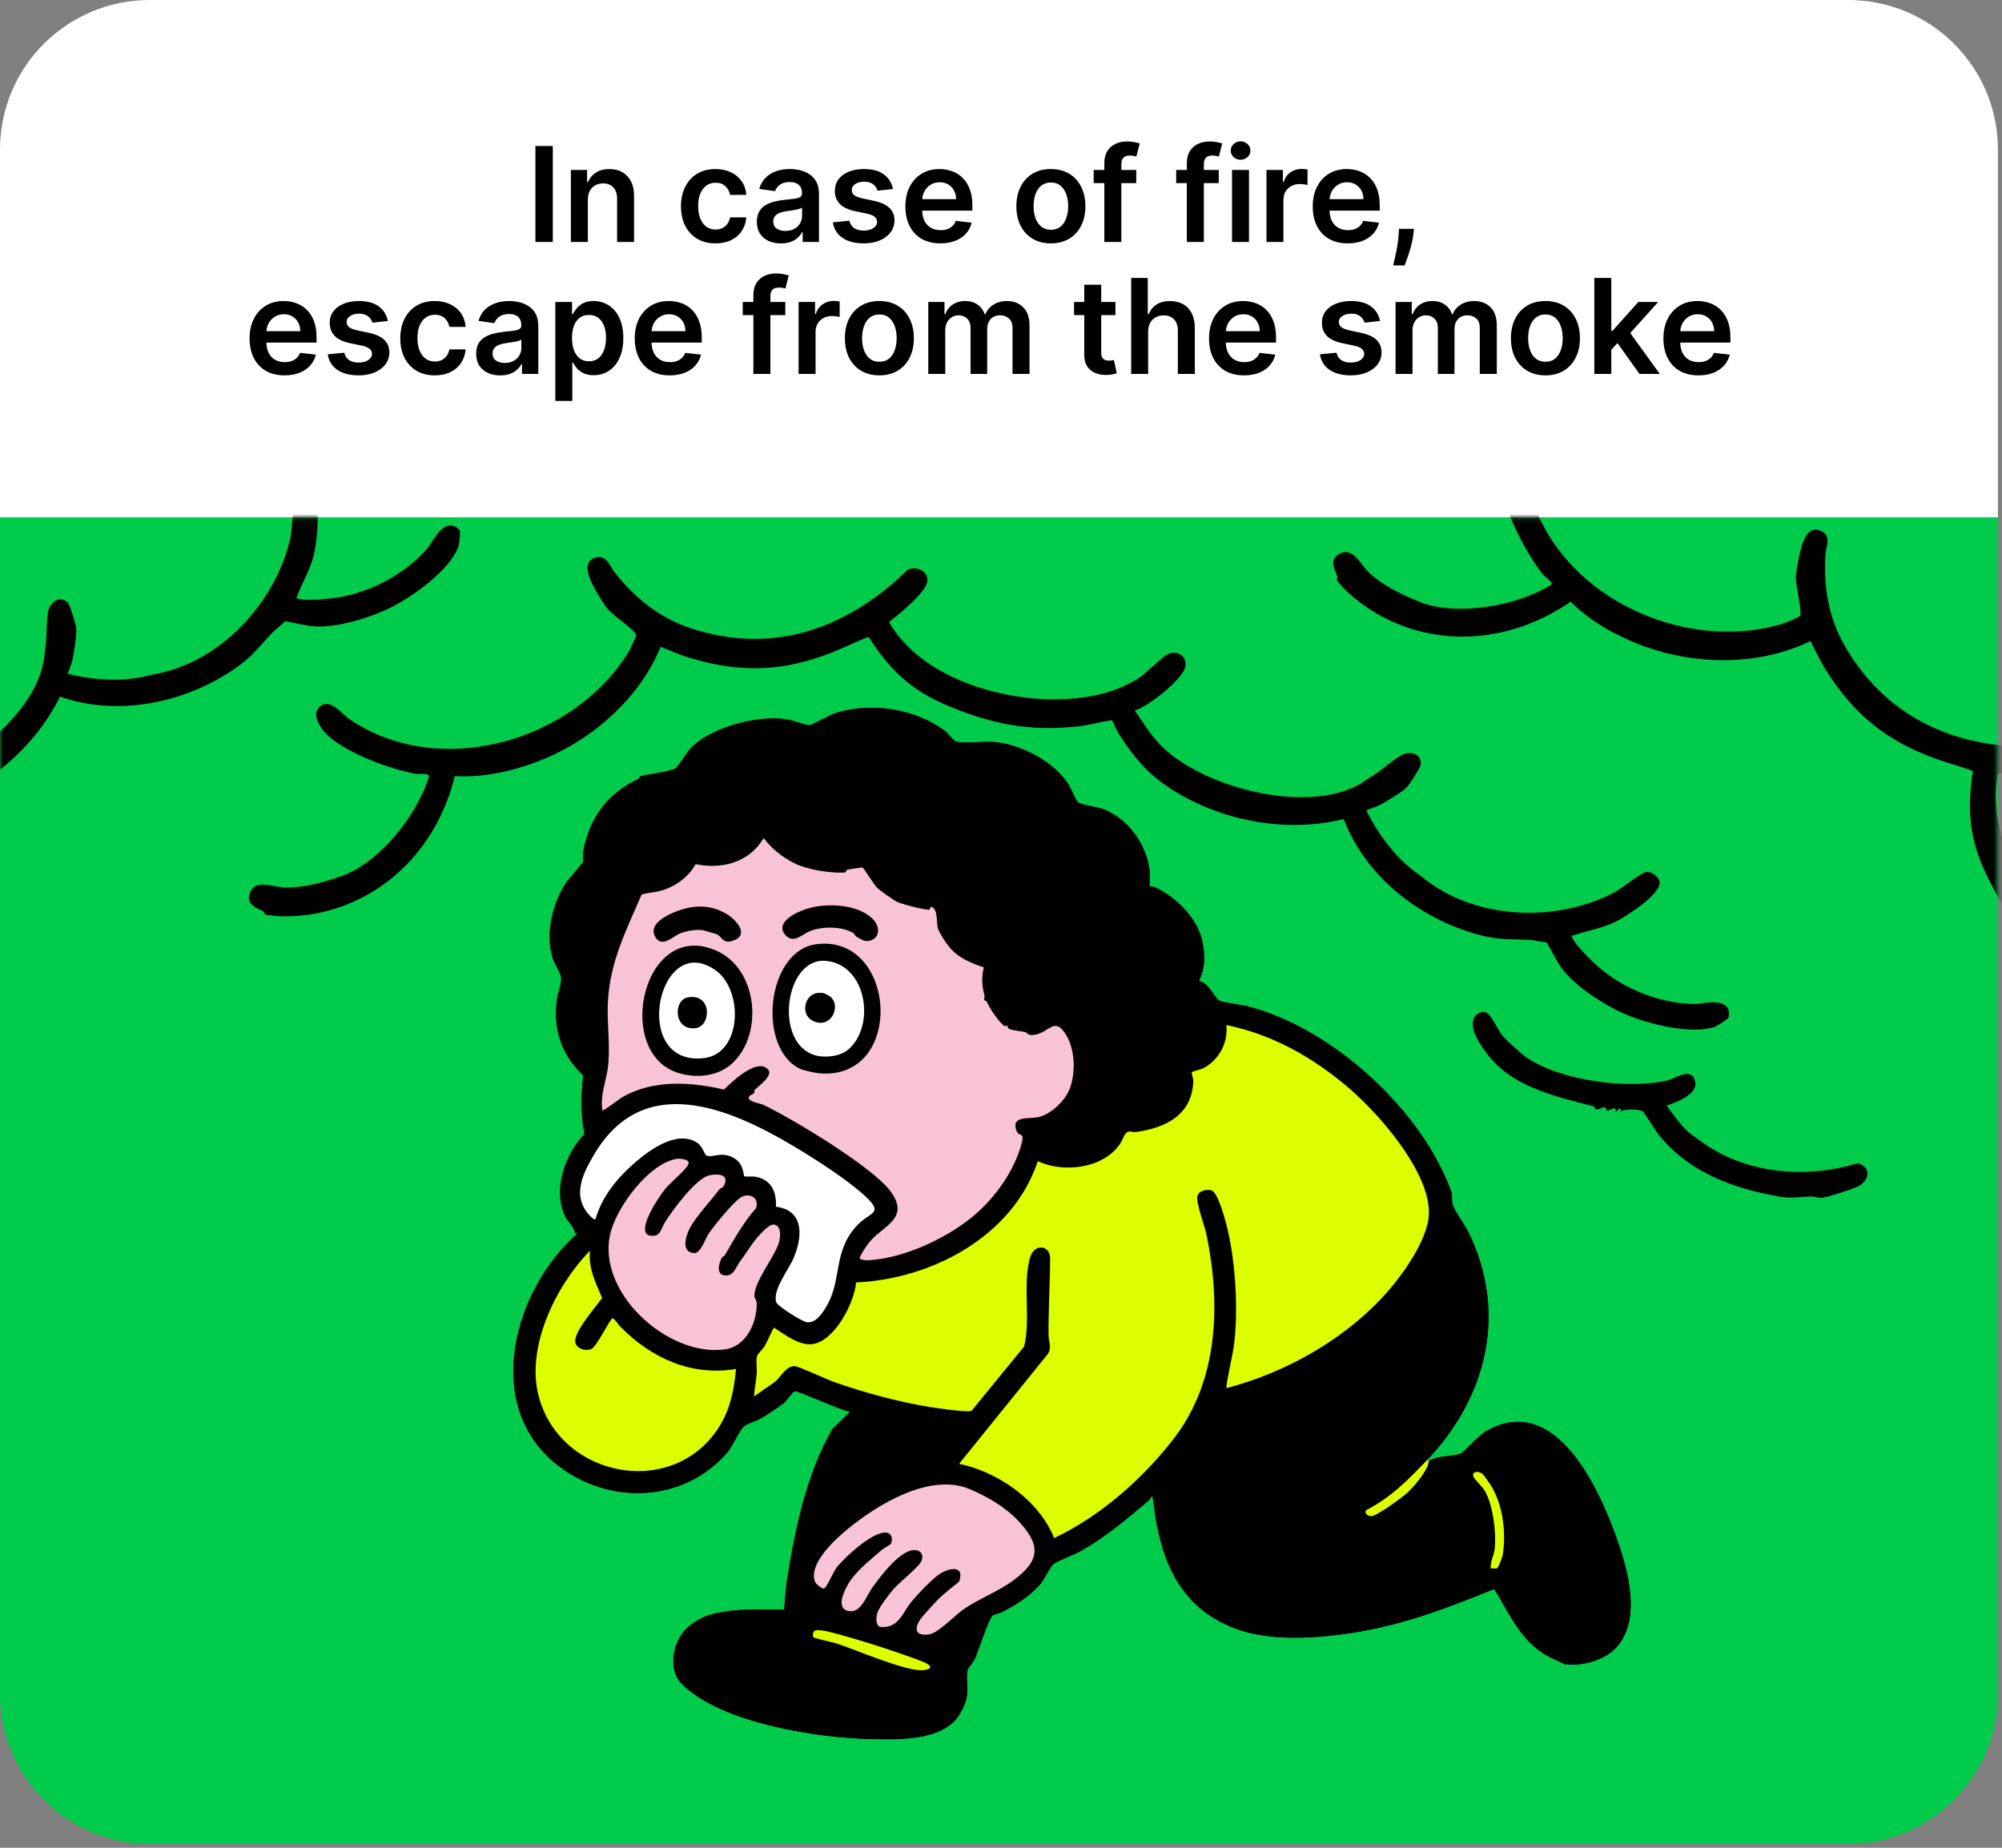 <svg width="364" height="336" viewBox="0 0 364 336" fill="none" xmlns="http://www.w3.org/2000/svg">
<rect x="0" y="0" width="364" height="336" fill="#808080" stroke="none"/>
<path d="M27.232 142.86L336.027 142.86C351.066 142.86 363.258 130.683 363.258 115.662V27.197C363.258 12.177 351.066 -7.62939e-05 336.027 -7.62939e-05L27.232 -7.62939e-05C12.192 -7.62939e-05 0.001 12.177 0.001 27.197V115.662C0.001 130.683 12.192 142.86 27.232 142.86Z" fill="white"/>
<path d="M27.408 94.093H335.857C350.995 94.093 363.257 94.093 363.257 94.093V307.941C363.257 323.06 350.987 335.308 335.857 335.308H27.408C12.27 335.308 0.008 323.053 0.008 307.941V94.093C0.008 94.093 12.278 94.093 27.408 94.093Z" fill="#01CB4A"/>
<g style="mix-blend-mode:hard-light">
<path d="M27.408 94.093H335.857C350.995 94.093 363.257 94.093 363.257 94.093V307.941C363.257 323.06 350.987 335.308 335.857 335.308H27.408C12.27 335.308 0.008 323.053 0.008 307.941V94.093C0.008 94.093 12.278 94.093 27.408 94.093Z" fill="#01CB4A"/>
</g>
<path d="M259.508 265.44C270.325 254.037 274.13 238.734 266.988 224.083C266.381 222.832 264.328 219.991 264.067 218.985C263.905 218.355 264.09 217.357 263.798 216.551C258.378 201.708 242.11 186.888 226.765 182.98C225.719 182.711 222.014 182.258 221.583 181.905C220.514 181.022 219.769 178.726 217.962 178.388C219.146 175.962 219.131 173.75 218.585 171.147C217.747 167.162 214.033 163.338 210.412 161.557C209.936 161.327 209.49 161.188 208.959 161.135C209.728 155.452 206.03 149.363 200.741 147.206C199.588 146.737 196.643 146.376 196.028 145.916C195.536 145.547 194.729 143.405 194.268 142.668C191.615 138.46 185.649 135.381 180.737 134.928C178.907 134.759 175.225 135.265 173.81 134.843C173.279 134.69 172.326 133.315 171.757 132.893C166.299 128.869 158.449 127.641 151.991 129.652C150.869 129.998 147.648 131.841 147.21 131.887C146.595 131.948 144.165 131.012 143.227 130.85C137.992 129.967 129.85 132.071 125.898 135.726C125.037 136.517 123.246 139.489 122.793 139.75C121.739 140.356 117.872 140.763 116.473 141.147C116.25 141.209 116.258 141.554 116.104 141.631C110.461 144.288 107.209 148.649 106.048 154.792C105.933 155.406 106.148 156.128 105.971 156.719C105.825 157.226 103.273 159.898 102.658 160.912C100.359 164.751 99.183 169.727 100.444 174.088C100.782 175.248 101.973 176.991 102.027 177.782C102.112 179.018 101.451 180.4 101.282 181.552C100.49 187.073 102.035 191.741 106.025 195.55C105.671 199.105 105.541 202.722 106.271 206.238C102.781 209.801 100.482 216.305 102.712 221.096C103.25 222.248 104.349 222.97 104.518 224.176L105.01 224.298C93.432 234.426 87.512 255.581 101.382 266.438C110.73 273.748 124.284 273.311 132.226 264.119C133.171 263.021 134.317 260.296 135.17 259.436C135.693 258.906 137.538 258.384 138.384 257.892C139.414 257.301 141.505 255.903 142.435 255.189C143.073 254.698 144.019 253.093 144.496 252.97C145.042 252.832 153.137 256.602 154.582 256.694L151.361 259.85C146.618 267.982 144.542 278.094 143.089 287.355C142.827 289.036 142.735 290.994 142.566 292.714C138.145 292.753 133.809 292.384 129.489 293.536C127.052 294.181 124.484 295.832 123.354 298.158C122.101 300.746 121.893 304.202 124.061 306.313C131.303 313.385 148.663 316.042 158.449 316.234C163.131 316.326 169.505 316.495 173.11 313.347C174.525 312.11 175.594 309.922 175.84 308.072C176.009 306.774 175.594 304.747 175.916 303.641C176.016 303.295 176.947 302.274 177.216 301.683C177.831 300.324 179.745 294.35 180.445 293.774C180.66 293.597 181.736 293.367 182.182 293.137C184.642 291.854 187.149 290.303 189.017 288.207C189.839 287.286 190.908 284.928 191.508 284.445C192.315 283.792 195.221 282.755 196.405 282.087C201.133 279.423 204.793 276.259 208.906 272.804C209.221 272.535 209.498 271.307 209.667 272.827C210.897 283.684 214.456 292.799 225.558 296.469C233.761 299.18 246.469 297.299 254.68 295.018C260.407 293.436 266.112 291.171 271.616 288.975C271.801 289.021 273.346 291.77 273.615 292.238C275.691 295.878 277.613 299.011 281.449 301.169C281.742 301.33 284.348 302.589 284.517 302.612C287.892 303.034 292.159 301.829 294.288 299.08C298.263 293.951 296.003 285.635 294.05 280.075C290.79 270.807 282.833 253.001 270.186 260.249C268.795 261.048 266.073 264.127 265.697 264.273C263.959 264.956 261.445 264.634 259.746 265.701C259.746 265.586 259.646 265.409 259.493 265.448L259.508 265.44Z" fill="#010200"/>
<path d="M259.764 265.694C261.463 264.626 263.977 264.957 265.714 264.265C266.098 264.112 268.82 261.033 270.204 260.242C282.85 252.993 290.808 270.8 294.067 280.068C296.028 285.635 298.28 293.943 294.306 299.072C292.176 301.821 287.902 303.027 284.534 302.605C284.365 302.581 281.751 301.322 281.467 301.161C277.63 299.011 275.708 295.87 273.633 292.231C273.364 291.762 271.818 289.013 271.634 288.967C266.129 291.171 260.425 293.429 254.697 295.01C246.486 297.283 233.778 299.165 225.575 296.462C214.466 292.791 210.906 283.677 209.684 272.819C209.515 271.299 209.238 272.528 208.923 272.796C204.81 276.252 201.15 279.415 196.422 282.08C195.238 282.748 192.325 283.784 191.525 284.437C190.925 284.928 189.857 287.278 189.034 288.2C187.166 290.296 184.66 291.847 182.199 293.129C181.754 293.36 180.677 293.59 180.462 293.766C179.77 294.342 177.856 300.316 177.233 301.675C176.964 302.267 176.041 303.288 175.934 303.633C175.611 304.739 176.034 306.766 175.857 308.064C175.611 309.915 174.542 312.103 173.128 313.339C169.522 316.48 163.149 316.311 158.467 316.226C148.68 316.042 131.313 313.378 124.078 306.306C121.91 304.194 122.118 300.739 123.371 298.151C124.501 295.824 127.069 294.173 129.506 293.528C133.819 292.377 138.155 292.745 142.583 292.707C142.752 290.995 142.837 289.036 143.106 287.347C144.559 278.087 146.635 267.982 151.378 259.843L154.6 256.687C153.154 256.602 145.059 252.832 144.513 252.963C144.044 253.078 143.091 254.69 142.453 255.182C141.522 255.896 139.424 257.293 138.401 257.885C137.548 258.376 135.71 258.898 135.187 259.428C134.334 260.288 133.189 263.014 132.243 264.112C124.309 273.311 110.747 273.741 101.399 266.431C87.522 255.581 93.442 234.419 105.028 224.291L104.536 224.168C104.366 222.962 103.267 222.241 102.729 221.089C100.499 216.297 102.79 209.801 106.288 206.231C105.558 202.714 105.696 199.097 106.042 195.542C102.052 191.734 100.507 187.065 101.299 181.544C101.468 180.392 102.129 179.01 102.045 177.774C101.991 176.983 100.799 175.24 100.461 174.081C99.2 169.719 100.376 164.751 102.675 160.904C103.282 159.883 105.835 157.219 105.989 156.712C106.165 156.121 105.95 155.399 106.065 154.784C107.226 148.642 110.478 144.28 116.121 141.623C116.275 141.554 116.26 141.201 116.49 141.14C117.89 140.756 121.757 140.349 122.81 139.742C123.263 139.481 125.055 136.51 125.916 135.719C129.867 132.071 138.009 129.96 143.244 130.843C144.182 131.004 146.612 131.933 147.227 131.879C147.665 131.833 150.894 129.99 152.009 129.645C158.467 127.633 166.316 128.862 171.775 132.885C172.351 133.308 173.304 134.674 173.827 134.836C175.242 135.258 178.924 134.751 180.754 134.92C185.667 135.373 191.633 138.46 194.285 142.66C194.746 143.389 195.554 145.532 196.046 145.908C196.668 146.376 199.605 146.73 200.758 147.198C206.048 149.356 209.746 155.437 208.977 161.127C209.499 161.181 209.953 161.319 210.43 161.549C214.051 163.331 217.764 167.155 218.602 171.14C219.148 173.743 219.163 175.954 217.979 178.381C219.786 178.719 220.532 181.014 221.6 181.898C222.031 182.251 225.737 182.711 226.782 182.972C242.12 186.881 258.395 201.701 263.815 216.543C264.107 217.349 263.93 218.348 264.084 218.977C264.346 219.991 266.398 222.832 267.006 224.076C274.148 238.727 270.35 254.03 259.525 265.433C256.135 269.011 252.96 272.243 248.493 274.547C247.916 275.138 248.762 275.722 249.362 275.683C250.423 275.622 255.082 272.197 256.027 271.307C257.119 270.278 259.802 267.145 259.779 265.671L259.764 265.694ZM144.49 156.996C142.122 155.798 140.485 154.477 138.824 152.396C136.295 156.773 131.282 158.148 126.462 157.126C125.339 159.307 122.933 161.081 120.603 161.833C119.304 162.256 117.966 162.294 116.659 162.647C113.823 169.22 110.878 174.933 110.517 182.274C110.325 186.182 111.032 190.497 110.501 194.26C110.14 196.802 109.087 199.19 109.533 201.916C109.679 202.084 112.8 199.704 113.208 199.466C118.789 196.279 125.57 196.709 131.636 198.13C133.035 196.702 136.963 193.024 139.07 194.045C141.399 195.174 137.878 197.431 137.163 198.237C137.109 198.299 137.263 198.552 137.071 198.783C136.879 199.013 136.318 199.128 136.172 199.42C135.733 200.288 138.209 200.618 138.747 200.879C143.967 203.344 158.613 212.197 161.857 216.559C165.517 221.48 160.788 222.747 158.221 225.681C157.836 226.118 156.091 228.568 156.345 228.929C156.914 229.098 157.321 229.197 157.929 229.159C164.463 228.814 172.674 224.944 177.494 220.667C181.131 217.449 184.283 213.003 185.644 208.296C186.459 205.471 185.236 207.006 184.744 205.425C183.922 202.776 187.158 203.551 188.942 203.09C191.202 202.507 193.724 200.08 194.516 197.907C195.63 194.859 195.484 190.574 193.601 187.825C191.717 185.076 190.825 187.511 188.442 188.094C186.812 188.493 186.828 187.779 186.443 187.679C185.698 187.48 184.191 187.388 183.537 187.119C183.168 186.965 183.199 186.566 183.076 186.466C183.007 186.412 182.73 186.658 182.668 186.612C181.623 185.875 179.985 183.464 179.447 182.22C179.324 181.936 178.963 181.905 178.94 181.859C178.901 181.775 179.047 181.291 178.971 180.961C178.525 179.11 178.44 177.828 178.863 175.908C176.718 175.171 174.596 174.334 172.982 172.653C172.244 171.885 170.721 169.643 170.475 168.652C170.229 167.661 170.56 165.058 169.23 164.889C169.091 164.874 169.138 165.381 168.961 165.412C168.3 165.519 163.933 164.39 163.126 163.999C162.403 163.646 160.043 161.964 159.458 161.411C158.874 160.858 157.091 157.902 156.852 157.764C156.729 157.687 154.292 158.079 154.015 158.155C153.785 158.217 153.915 158.654 153.47 158.67C150.84 158.77 146.735 158.132 144.482 156.988L144.49 156.996ZM246.848 199.312C240.159 193.162 232.025 188.217 222.953 186.413C223.284 189.653 221.57 192.824 218.694 194.291C218.325 194.483 216.788 194.836 216.711 194.936C216.503 195.22 216.957 196.103 216.941 196.541C216.734 202.706 211.998 205.087 206.47 205.862C205.94 205.939 205.494 205.624 204.994 205.847C204.364 206.123 204.026 207.459 203.526 208.151C200.335 212.566 193.339 213.295 188.65 211.176C184.145 224.805 169.414 232.599 155.622 233.213C155.299 236.953 151.724 243.887 147.68 244.424C145.266 244.747 142.614 242.643 140.692 241.429C140.039 242.489 139.631 243.679 139.016 244.762C138.716 245.284 137.74 246.175 137.609 246.612C137.363 247.457 137.64 248.839 137.555 249.807C137.432 251.173 137.171 252.563 137.056 253.938L140.677 251.435C141.891 250.575 142.799 248.425 144.436 248.425C145.12 248.425 150.317 250.859 151.578 251.304C156.998 253.224 163.372 254.951 169.045 255.865C170.229 256.057 175.941 256.894 176.61 256.564L186.174 244.862C187.389 239.878 185.897 233.897 187.197 228.875C187.95 225.949 190.91 226.441 190.902 228.806C190.887 233.436 190.572 238.143 190.618 242.819C190.626 243.94 191.256 245 190.502 246.19L174.35 266.193C181.485 267.675 188.88 272.85 191.633 279.699C200.051 275.714 207.87 268.811 213.52 261.424C221.531 250.935 221.939 236.991 219.309 224.421C218.971 222.824 217.449 218.801 217.672 217.564C217.864 216.528 219.386 216.205 220.255 216.474C221.516 216.866 222.953 222.594 223.261 223.976C224.614 229.981 225.083 237.928 224.399 244.032C224.084 246.858 223.223 249.615 222.93 252.44C234.132 249.523 245.372 243.073 252.852 234.189C255.527 231.01 259.318 225.489 259.733 221.304C260.448 214.132 251.845 203.935 246.817 199.32L246.848 199.312ZM141.084 219.415C146.258 220.06 145.951 224.92 144.298 228.767C143.398 230.864 140.477 234.534 141.13 236.753C141.353 237.513 145.866 240.316 146.735 240.424C148.349 240.623 149.533 238.78 150.294 237.506C153.131 232.745 151.425 227.508 155.853 222.801C158.221 220.29 160.865 220.759 157.237 217.419C154.038 214.47 148.226 210.746 144.413 208.473C132.512 201.378 116.982 194.836 108.08 209.847C106.019 213.326 103.928 217.396 107.149 220.928C107.326 221.127 108.018 221.918 108.28 221.672C109.433 217.641 112.17 214.27 115.291 211.537C118.066 209.11 123.11 205.379 126.8 207.797C127.73 208.404 128.138 210.016 128.476 210.132C129.706 210.562 131.328 209.187 133.658 210.7C135.31 211.775 135.126 213.694 135.349 213.886C135.464 213.986 136.902 213.886 137.394 213.971C140.223 214.493 141.215 216.697 141.092 219.4L141.084 219.415ZM120.903 222.264C120.134 223.5 120.081 225.036 118.166 224.667C116.098 224.268 118.205 220.413 118.835 219.346C119.335 218.486 120.334 216.958 120.942 216.198C121.803 215.13 124.832 212.658 125.178 211.66C125.485 210.792 123.625 210.6 122.971 210.723C117.974 211.675 112.531 219.039 111.147 223.677C107.895 234.572 121.334 246.889 131.859 245.361C135.672 244.808 137.617 240.539 137.586 237.045C137.586 236.392 137.217 236.108 137.186 235.801C136.91 233.221 141.092 228.299 141.699 225.673C141.922 224.682 142.045 222.801 140.684 222.663C139.693 222.563 137.563 225.12 136.956 225.942C136.11 227.109 135.464 228.161 134.557 229.366C133.919 230.211 133.496 231.831 132.158 231.923C130.152 232.054 130.59 229.927 131.228 228.737C131.382 228.453 131.689 228.414 131.797 228.238C133.519 225.266 135.187 222.287 137.455 219.691C138.186 217.61 135.933 216.727 134.426 217.91C132.973 219.054 129.937 222.74 128.845 224.337C128.238 225.22 127.415 227.915 126.216 227.854C123.725 227.731 124.716 224.621 125.478 223.231C126.608 221.158 129.291 218.256 130.798 216.282C130.99 216.029 131.382 216.029 131.551 215.722C132.766 213.541 130.659 213.372 128.983 213.717C126.554 214.224 122.241 220.106 120.903 222.256V222.264ZM112.885 241.337C112.408 240.854 112.016 240.116 111.409 239.686C110.947 239.694 108.587 244.854 107.526 245.299C106.465 245.745 104.935 245.292 104.628 244.186C104.12 242.366 108.395 237.59 109.494 236.016C108.295 233.282 106.942 230.503 107.28 227.424C101.099 233.728 95.602 244.908 97.947 253.876C101.883 268.911 122.871 272.766 131.028 259.013C132.858 255.927 133.496 252.448 133.827 248.931C125.739 250.275 118.466 246.973 112.892 241.33L112.885 241.337ZM272.233 285.143C272.456 285.021 273.164 283.147 273.225 282.763C273.886 278.594 273.233 273.318 270.842 269.763C270.58 269.372 269.719 268.12 269.427 267.928C268.797 267.513 267.613 267.513 267.882 268.466C268.028 268.988 269.512 270.308 269.981 271.122C271.457 273.672 272.072 278.663 271.78 281.573C271.657 282.817 270.942 283.923 271.034 285.205C271.395 285.167 271.934 285.32 272.233 285.151V285.143ZM176.295 270.785C169.145 267.759 159.704 273.487 154.223 277.956C151.97 279.792 146.827 284.414 148.211 287.7C148.342 288.008 149.495 289.013 149.841 288.845C150.364 288.591 151.509 285.835 152.086 285.074C153.493 283.247 159.051 278.041 161.427 278.747C162.157 278.962 162.334 280.106 161.98 280.698C161.826 280.951 160.735 281.473 160.343 281.819C158.482 283.439 156.276 285.151 154.746 287.224C153.846 288.438 151.647 292.446 154.231 292.945C156.591 293.406 157.421 290.311 158.651 288.622C160.258 286.426 162.649 283.232 165.14 282.103C166.677 281.404 168.269 282.264 167.485 283.946C167 284.99 163.525 287.739 162.472 288.944C161.665 289.873 159.751 292.331 159.466 293.444C159.259 294.235 159.151 295.809 160.25 295.87C163.418 296.047 164.125 293.183 165.755 291.21C166.831 289.904 169.115 287.516 170.498 286.456C172.236 285.128 175.511 284.414 174.388 287.593C173.112 288.66 171.636 289.751 170.468 290.933C169.83 291.586 168.361 293.198 167.731 293.951C166.185 295.786 166.062 297.652 168.961 297.191C170.629 296.93 173.604 293.72 175.188 292.638C178.117 290.634 181.446 289.459 184.36 287.293C189.288 283.623 189.149 280.759 185.021 276.436C182.576 273.879 179.301 272.059 176.287 270.785H176.295ZM147.865 297.683C148.042 297.936 151.455 298.635 152.093 298.834C155.407 299.909 165.132 304.148 167.984 303.687C170.183 303.334 168.784 302.551 167.608 302.09C163.595 300.524 156.483 298.235 152.293 297.13C151.417 296.899 148.734 296.101 148.073 296.561C147.811 296.746 147.719 297.468 147.865 297.675V297.683Z" fill="#010200"/>
<path d="M246.847 199.312C251.867 203.927 260.478 214.124 259.763 221.296C259.348 225.481 255.565 231.002 252.882 234.181C245.394 243.065 234.154 249.515 222.961 252.433C223.253 249.607 224.114 246.85 224.429 244.025C225.113 237.92 224.644 229.973 223.291 223.968C222.984 222.586 221.546 216.858 220.285 216.466C219.417 216.198 217.894 216.52 217.702 217.557C217.471 218.793 219.001 222.817 219.34 224.414C221.969 236.984 221.561 250.928 213.551 261.417C207.908 268.811 200.089 275.706 191.663 279.692C188.911 272.842 181.515 267.659 174.38 266.185L190.533 246.182C191.278 245 190.656 243.94 190.648 242.812C190.602 238.135 190.917 233.421 190.933 228.798C190.94 226.433 187.98 225.942 187.227 228.867C185.928 233.889 187.419 239.871 186.204 244.854L176.641 256.556C175.972 256.886 170.26 256.049 169.076 255.857C163.402 254.944 157.029 253.208 151.609 251.296C150.34 250.851 145.143 248.417 144.466 248.417C142.821 248.417 141.922 250.567 140.707 251.427L137.086 253.93C137.194 252.563 137.463 251.166 137.586 249.799C137.67 248.832 137.401 247.449 137.639 246.605C137.762 246.167 138.747 245.276 139.046 244.754C139.669 243.672 140.069 242.481 140.722 241.422C142.637 242.627 145.297 244.739 147.711 244.416C151.755 243.871 155.33 236.945 155.652 233.206C169.437 232.584 184.175 224.798 188.68 211.168C193.37 213.287 200.366 212.566 203.556 208.143C204.056 207.444 204.402 206.116 205.025 205.839C205.524 205.617 205.963 205.931 206.501 205.855C212.028 205.087 216.764 202.706 216.972 196.533C216.987 196.095 216.541 195.212 216.741 194.928C216.818 194.828 218.356 194.467 218.725 194.283C221.6 192.816 223.314 189.645 222.984 186.405C232.056 188.209 240.182 193.154 246.878 199.305L246.847 199.312Z" fill="#DCFE01"/>
<path d="M112.883 241.337C118.45 246.981 125.722 250.283 133.818 248.939C133.495 252.456 132.849 255.934 131.019 259.021C122.87 272.773 101.882 268.919 97.938 253.884C95.585 244.915 101.09 233.735 107.271 227.431C106.933 230.511 108.286 233.29 109.485 236.024C108.386 237.598 104.112 242.374 104.619 244.194C104.926 245.299 106.495 245.745 107.517 245.307C108.54 244.869 110.946 239.702 111.4 239.694C112.015 240.124 112.399 240.854 112.876 241.345L112.883 241.337Z" fill="#DCFE01"/>
<path d="M133.193 193.308C130.479 195.88 126.12 196.203 122.699 194.882C111.72 190.636 117.079 167.093 130.225 172.86C137.729 176.146 138.92 187.894 133.193 193.308ZM130.202 176.515C119.67 168.821 114.419 193.914 127.927 192.417C134.93 191.642 135.184 180.154 130.202 176.515Z" fill="#010200"/>
<path d="M145.411 194.329C137.562 190.474 139.36 172.798 148.494 171.685C163.116 169.896 164.646 196.525 148.955 195.174C148.202 195.112 146.034 194.636 145.411 194.329ZM154.26 190.828C159.257 186.482 157.289 175.348 150.139 174.726C142.989 174.104 140.606 189.745 148.225 191.903C150.047 192.417 152.799 192.095 154.26 190.828Z" fill="#010200"/>
<path d="M159.018 167.485C159.787 168.399 159.972 170.065 158.826 170.764C157.681 171.462 156.843 170.994 155.766 170.349C155.428 170.149 155.359 169.781 155.151 169.658C153.014 168.406 149.401 168.406 147.156 169.366C145.833 169.927 144.265 171.67 142.82 170.042C140.636 167.585 145.349 165.611 147.171 165.12C150.738 164.168 156.474 164.444 159.026 167.485H159.018Z" fill="#010200"/>
<path d="M125.727 164.966C128.011 164.636 129.987 164.989 131.97 166.118C133.608 167.047 136.329 169.811 133.492 170.971C131.355 171.846 131.409 170.349 130.225 169.85C130.11 169.804 128.026 169.197 127.903 169.174C126.681 168.944 124.682 169.282 123.536 169.781C122.283 170.326 120.238 172.514 119.062 170.249C117.555 167.339 123.621 165.266 125.72 164.966H125.727Z" fill="#010200"/>
<path d="M124.722 178.711C131.234 177.229 131.065 189.008 126.652 189.653C120.84 190.497 120.64 179.64 124.722 178.711Z" fill="#010200"/>
<path d="M130.204 176.515C135.186 180.154 134.932 191.642 127.928 192.417C114.42 193.914 119.671 168.821 130.204 176.515ZM125.099 181.352C122.347 181.828 122.477 187.411 126.406 186.973C129.381 186.643 129.496 180.592 125.099 181.352Z" fill="white"/>
<path d="M154.259 190.828C152.806 192.095 150.046 192.417 148.224 191.903C140.605 189.745 142.681 174.065 150.138 174.726C157.596 175.386 159.256 186.489 154.259 190.828Z" fill="white"/>
<path d="M144.487 156.996C146.74 158.14 150.845 158.777 153.475 158.677C153.921 158.662 153.79 158.224 154.021 158.163C154.297 158.086 156.734 157.695 156.857 157.771C157.088 157.91 158.895 160.874 159.464 161.419C160.033 161.964 162.408 163.653 163.131 164.006C163.93 164.406 168.305 165.527 168.966 165.419C169.15 165.389 169.097 164.882 169.235 164.897C170.565 165.066 170.25 167.707 170.481 168.66C170.711 169.612 172.249 171.892 172.987 172.66C174.601 174.342 176.723 175.179 178.868 175.916C178.445 177.835 178.522 179.118 178.976 180.968C179.053 181.298 178.907 181.775 178.945 181.867C178.968 181.913 179.329 181.943 179.452 182.228C179.998 183.472 181.628 185.89 182.674 186.62C182.735 186.666 183.012 186.42 183.081 186.474C183.204 186.566 183.173 186.965 183.542 187.127C184.188 187.403 185.695 187.487 186.448 187.687C186.841 187.795 186.817 188.501 188.447 188.102C190.831 187.518 191.73 185.092 193.606 187.833C195.482 190.574 195.636 194.867 194.521 197.915C193.721 200.088 191.207 202.514 188.947 203.098C187.163 203.559 183.927 202.783 184.749 205.432C185.241 207.014 186.464 205.478 185.649 208.304C184.288 213.011 181.136 217.449 177.5 220.674C172.679 224.943 164.469 228.813 157.934 229.167C157.326 229.197 156.911 229.105 156.35 228.936C156.089 228.568 157.841 226.118 158.226 225.688C160.794 222.755 165.514 221.48 161.862 216.566C158.618 212.197 143.972 203.351 138.752 200.887C138.214 200.633 135.739 200.295 136.177 199.428C136.323 199.136 136.899 199.013 137.076 198.79C137.268 198.56 137.115 198.307 137.168 198.245C137.883 197.439 141.405 195.181 139.075 194.053C136.969 193.031 133.04 196.717 131.641 198.138C125.575 196.717 118.794 196.287 113.213 199.474C112.798 199.712 109.676 202.092 109.538 201.923C109.092 199.197 110.145 196.809 110.507 194.268C111.037 190.505 110.33 186.19 110.522 182.281C110.883 174.941 113.828 169.235 116.665 162.655C117.972 162.302 119.309 162.263 120.609 161.841C122.938 161.089 125.344 159.315 126.467 157.134C131.287 158.155 136.3 156.781 138.829 152.404C140.49 154.477 142.127 155.798 144.495 157.004L144.487 156.996ZM159.018 167.485C156.473 164.444 150.738 164.16 147.163 165.12C145.341 165.604 140.628 167.585 142.811 170.042C144.257 171.67 145.833 169.927 147.147 169.366C149.4 168.406 153.013 168.406 155.143 169.658C155.351 169.781 155.42 170.149 155.758 170.349C156.834 170.994 157.619 171.493 158.818 170.764C160.017 170.034 159.779 168.406 159.01 167.485H159.018ZM125.729 164.966C123.63 165.273 117.564 167.339 119.071 170.249C120.24 172.514 122.292 170.326 123.545 169.781C124.699 169.274 126.69 168.944 127.912 169.174C128.035 169.197 130.119 169.804 130.234 169.85C131.418 170.341 131.356 171.839 133.501 170.971C136.338 169.811 133.617 167.047 131.979 166.118C129.996 164.989 128.02 164.636 125.736 164.966H125.729ZM145.41 194.329C146.033 194.636 148.201 195.105 148.954 195.174C164.645 196.525 163.108 169.888 148.493 171.685C139.36 172.806 137.568 190.482 145.41 194.329ZM133.194 193.308C138.914 187.894 137.722 176.146 130.226 172.86C117.08 167.093 111.721 190.628 122.7 194.882C126.121 196.21 130.48 195.88 133.194 193.308Z" fill="#F8C3D6"/>
<path d="M120.9 222.264C122.237 220.114 126.55 214.232 128.98 213.725C130.656 213.38 132.77 213.548 131.547 215.729C131.378 216.029 130.986 216.036 130.794 216.29C129.287 218.263 126.604 221.166 125.474 223.239C124.713 224.629 123.721 227.738 126.212 227.861C127.411 227.923 128.234 225.228 128.841 224.345C129.933 222.747 132.97 219.062 134.423 217.918C135.93 216.727 138.182 217.61 137.452 219.699C135.184 222.294 133.508 225.274 131.793 228.245C131.686 228.422 131.378 228.468 131.225 228.744C130.594 229.935 130.148 232.061 132.155 231.931C133.485 231.846 133.908 230.219 134.553 229.374C135.468 228.176 136.106 227.116 136.952 225.949C137.552 225.128 139.681 222.571 140.681 222.671C142.042 222.809 141.919 224.69 141.696 225.681C141.096 228.307 136.906 233.229 137.183 235.809C137.214 236.108 137.583 236.4 137.583 237.053C137.613 240.554 135.668 244.816 131.855 245.368C121.33 246.896 107.892 234.572 111.144 223.684C112.527 219.046 117.963 211.683 122.968 210.73C123.621 210.608 125.482 210.8 125.174 211.667C124.82 212.658 121.799 215.13 120.938 216.205C120.331 216.958 119.331 218.493 118.832 219.353C118.209 220.421 116.095 224.275 118.163 224.675C120.069 225.043 120.131 223.5 120.9 222.271V222.264Z" fill="#F8C3D6"/>
<path d="M176.294 270.785C179.307 272.059 182.582 273.879 185.027 276.436C189.156 280.759 189.294 283.623 184.366 287.293C181.452 289.459 178.123 290.634 175.194 292.638C173.611 293.72 170.643 296.93 168.967 297.191C166.069 297.644 166.192 295.778 167.737 293.951C168.367 293.198 169.836 291.578 170.474 290.933C171.635 289.751 173.119 288.668 174.395 287.593C175.517 284.406 172.234 285.128 170.505 286.456C169.113 287.516 166.83 289.912 165.761 291.209C164.131 293.183 163.424 296.039 160.257 295.87C159.165 295.809 159.272 294.243 159.472 293.444C159.757 292.331 161.671 289.866 162.478 288.944C163.532 287.739 166.999 284.99 167.491 283.946C168.275 282.264 166.684 281.404 165.146 282.103C162.648 283.231 160.257 286.433 158.657 288.622C157.42 290.311 156.597 293.406 154.237 292.945C151.654 292.446 153.852 288.438 154.752 287.224C156.282 285.151 158.496 283.439 160.349 281.819C160.741 281.473 161.833 280.959 161.986 280.698C162.34 280.106 162.163 278.962 161.433 278.747C159.065 278.041 153.499 283.247 152.092 285.074C151.508 285.835 150.37 288.583 149.847 288.845C149.501 289.013 148.348 288 148.217 287.7C146.833 284.414 151.977 279.791 154.229 277.956C159.711 273.487 169.152 267.767 176.301 270.785H176.294Z" fill="#F8C3D6"/>
<path d="M141.081 219.415C141.204 216.705 140.212 214.501 137.383 213.986C136.891 213.894 135.454 214.002 135.338 213.902C135.115 213.71 135.3 211.79 133.647 210.715C131.317 209.203 129.695 210.577 128.465 210.147C128.127 210.032 127.719 208.419 126.789 207.813C123.099 205.394 118.056 209.118 115.28 211.552C112.159 214.286 109.422 217.657 108.269 221.688C108.015 221.934 107.323 221.135 107.139 220.943C103.91 217.403 106.001 213.341 108.069 209.863C116.972 194.851 132.509 201.393 144.402 208.488C148.216 210.761 154.028 214.493 157.226 217.434C160.855 220.774 158.21 220.306 155.842 222.817C151.406 227.524 153.121 232.76 150.284 237.521C149.523 238.796 148.346 240.639 146.724 240.439C145.855 240.331 141.343 237.529 141.12 236.769C140.458 234.55 143.388 230.872 144.287 228.783C145.94 224.936 146.255 220.075 141.073 219.43L141.081 219.415Z" fill="white"/>
<path d="M259.76 265.694C259.783 267.168 257.107 270.293 256.008 271.33C255.062 272.221 250.403 275.645 249.343 275.707C248.743 275.745 247.897 275.161 248.474 274.57C252.94 272.267 256.116 269.026 259.506 265.456C259.66 265.417 259.752 265.586 259.76 265.709V265.694Z" fill="#DCFE01"/>
<path d="M147.862 297.683C147.716 297.475 147.808 296.753 148.07 296.569C148.731 296.108 151.414 296.907 152.291 297.137C156.48 298.251 163.592 300.531 167.605 302.098C168.781 302.558 170.18 303.342 167.982 303.695C165.137 304.148 155.412 299.917 152.091 298.842C151.46 298.635 148.039 297.944 147.862 297.69V297.683Z" fill="#DCFE01"/>
<path d="M272.23 285.143C271.923 285.312 271.392 285.159 271.031 285.197C270.946 283.915 271.654 282.809 271.777 281.565C272.069 278.647 271.454 273.656 269.978 271.115C269.501 270.301 268.025 268.98 267.879 268.458C267.61 267.506 268.794 267.506 269.424 267.92C269.716 268.112 270.577 269.364 270.839 269.756C273.237 273.311 273.891 278.586 273.222 282.755C273.161 283.139 272.453 285.013 272.23 285.136V285.143Z" fill="#DCFE01"/>
<path d="M150.905 181.176C153.035 182.811 151.182 187.173 147.907 185.691C145.132 184.431 146.408 179.87 149.775 180.607C149.929 180.638 150.782 181.083 150.898 181.176H150.905Z" fill="#010200"/>
<path d="M277.481 192.241C283.57 196.495 295.932 198.161 303.197 196.464C304.619 196.134 307.518 193.915 308.202 196.587C308.825 198.982 304.696 200.503 303.013 201.04C304.166 202.584 305.534 204.557 306.964 205.832C307.402 206.223 308.533 207.007 309.109 207.437C317.135 213.441 328.283 214.447 337.731 211.522C340.23 212.197 339.984 214.493 337.954 215.676C337.17 216.129 332.327 217.687 331.435 217.772C330.543 217.856 329.821 217.534 329.082 217.572C326.715 217.68 325.631 217.964 323.486 217.588C315.09 216.106 307.203 213.234 301.659 206.438C301.06 205.709 298.915 202.223 298.692 202.092C298 201.708 295.509 201.585 294.748 202.077C294.533 200.833 294.018 202.323 293.764 202.138C293.741 202.123 293.81 201.562 293.564 201.547C293.149 201.509 292.611 201.977 292.188 201.939C291.996 201.923 292.003 201.355 291.811 201.34C291.358 201.294 290.743 201.808 290.166 201.724C289.974 201.693 289.989 201.232 289.735 201.171C282.639 199.336 274.675 197.639 270.139 191.296C269.009 189.722 267.363 187.426 267.878 185.399C268.094 184.547 269.185 183.802 270.1 184.063C271.1 184.355 272.314 187.303 273.16 188.317C273.898 189.192 276.558 191.603 277.481 192.248V192.241Z" fill="#010200"/>
<path d="M111.814 104.137C115.458 108.79 119.94 112.383 125.629 114.257C140.682 119.202 154.182 114.234 165.115 103.538C166.645 102.962 168.682 103.783 168.613 105.549C168.528 107.699 163.347 111.746 161.632 113.128C165.645 119.878 172.726 123.625 180.137 125.629C188.448 127.871 199.557 128.101 206.999 123.341C208.467 122.404 211.335 119.371 212.427 118.903C214.179 118.15 215.978 119.486 215.479 121.367C214.879 123.656 208.767 128.485 206.322 129.192C207.714 131.188 209.128 133.538 210.812 135.296C218.362 143.19 237.397 148.15 247.176 142.614C247.853 142.23 248.991 141.424 249.844 140.909C251.197 140.088 253.896 137.661 255.103 137.177C256.732 136.525 258.601 137.254 258.278 139.174C258.201 139.65 256.24 142.66 255.825 143.121C255.103 143.919 252.004 145.793 250.936 146.353C250.113 146.783 249.267 147.021 248.414 147.321C250.69 152.012 254.103 156.458 258.416 159.353C267.826 167.216 282.602 167.907 293.373 162.356C294.872 161.58 298.101 158.908 299.209 158.593C300.254 158.301 301.845 159.614 301.761 160.605C301.569 162.901 295.534 166.755 293.512 167.715C291.059 168.882 288.63 169.189 286.254 170.042C286.031 170.126 285.662 170.003 285.862 170.502C286.4 171.831 289.183 174.549 290.352 175.593C294.896 179.64 301.323 182.32 307.473 182.558C309.172 182.619 310.74 182.066 312.355 182.327C313.808 182.565 314.584 183.379 314.308 184.946C314.246 185.284 312.14 186.62 311.701 186.758C307.389 188.132 299.785 186.236 295.672 184.493C291.82 182.865 286.431 179.402 284.002 176.139C282.964 174.741 282.133 172.875 281.219 171.378C280.212 171.286 279.181 171.002 278.174 170.932C274.392 170.687 272.639 171.009 268.718 169.942C258.078 167.039 248.283 159.384 244.316 148.933C233.607 151.613 221.406 149.164 212.311 143.067C208.483 140.495 205.976 137.462 203.516 133.584C203.024 132.801 202.578 131.826 202.209 130.973C200.126 131.211 198.089 131.872 195.997 132.094C187.149 133.016 180.545 131.741 172.441 128.378C165.768 125.614 161.794 121.866 157.942 115.839C157.665 115.8 153.944 117.513 153.268 117.812C143.904 121.928 135.77 122.688 125.675 119.716C123.769 119.156 121.962 118.35 120.125 117.62C115.881 127.879 106.186 135.803 95.715 139.205C91.449 140.594 87.205 141.385 82.692 141.124C79.724 153.279 70.945 163.008 58.567 165.88C55.569 166.579 51.31 166.932 48.311 166.302C48.073 166.256 48.081 165.834 47.896 165.734C46.635 165.081 44.906 164.552 45.321 162.809C46.09 159.591 49.395 161.311 51.725 161.388C55.215 161.503 59.167 160.374 62.342 159.215C69.138 156.727 75.973 148.004 77.995 141.216C78.202 140.51 76.234 140.825 75.611 140.717C70.929 139.911 60.812 136.317 58.313 132.186C57.591 130.989 56.883 129.568 58.236 128.447C60.082 126.904 62.157 129.868 63.687 130.889C80.063 141.854 104.28 134.797 114.29 118.557C114.497 118.219 115.696 115.662 115.681 115.478C115.612 114.733 111.383 111.808 110.522 110.794C109.954 110.134 108.708 108.091 108.254 107.262C107.44 105.772 105.671 102.539 107.916 101.526C110.161 100.512 110.768 102.824 111.806 104.16L111.814 104.137Z" fill="#010200"/>
<mask id="mask0_487_443" style="mask-type:luminance" maskUnits="userSpaceOnUse" x="0" y="94" width="364" height="242">
<path d="M27.408 94.093H335.857C350.995 94.093 363.257 94.093 363.257 94.093V307.941C363.257 323.06 350.987 335.308 335.857 335.308H27.408C12.27 335.308 0.008 323.053 0.008 307.941V94.093C0.008 94.093 12.278 94.093 27.408 94.093Z" fill="white"/>
</mask>
<g mask="url(#mask0_487_443)">
<path d="M-108.816 198.975C-102.904 199.197 -97.261 198.092 -92.164 194.951C-78.679 186.651 -73.774 173.136 -74.92 157.894C-74.374 156.351 -72.429 155.33 -71.122 156.52C-69.531 157.971 -69.769 164.536 -69.823 166.732C-62.066 168.022 -54.639 165.035 -48.327 160.659C-41.254 155.76 -33.912 147.421 -32.759 138.675C-32.528 136.955 -33.005 132.808 -32.659 131.672C-32.105 129.845 -29.922 129.338 -28.8 130.927C-27.439 132.862 -27.677 140.641 -28.715 142.96C-26.293 143.182 -23.579 143.62 -21.15 143.466C-10.241 142.791 5.827 131.457 7.895 120.423C8.041 119.655 8.157 118.273 8.31 117.282C8.549 115.716 8.441 112.092 8.841 110.863C9.387 109.197 11.155 108.245 12.416 109.719C12.731 110.088 13.769 113.52 13.853 114.134C13.999 115.194 13.431 118.772 13.177 119.955C12.977 120.861 12.616 121.652 12.285 122.504C17.344 123.794 22.941 124.047 27.945 122.627C40.031 120.507 50.087 109.681 52.785 97.871C53.162 96.228 53.193 92.035 53.669 90.991C54.123 90.001 56.145 89.632 56.852 90.338C58.482 91.966 57.544 99.061 56.975 101.219C56.283 103.845 54.953 105.895 54.084 108.26C54 108.483 53.669 108.69 54.184 108.859C55.545 109.304 59.42 108.936 60.973 108.713C67 107.845 73.197 104.674 77.341 100.129C78.486 98.877 79.07 97.318 80.308 96.258C81.431 95.299 82.545 95.237 83.576 96.451C83.791 96.712 83.453 99.184 83.284 99.606C81.554 103.784 75.203 108.368 71.213 110.387C67.485 112.276 61.365 114.157 57.298 113.912C55.561 113.804 53.593 113.236 51.863 112.967C51.14 113.674 50.264 114.28 49.564 115.002C46.935 117.735 46.051 119.279 42.706 121.582C33.627 127.833 21.449 130.382 10.901 126.673C6.05 136.579 -3.691 144.311 -14.223 147.329C-18.659 148.596 -22.595 148.557 -27.147 147.928C-28.061 147.805 -29.099 147.513 -29.983 147.244C-31.144 148.987 -31.952 150.976 -33.128 152.704C-38.133 160.06 -43.361 164.275 -51.156 168.299C-57.576 171.608 -63.003 172.23 -70.107 171.286C-70.315 171.47 -71.406 175.417 -71.614 176.131C-74.505 185.929 -79.156 192.632 -87.943 198.422C-89.604 199.52 -91.38 200.372 -93.125 201.309C-88.012 211.161 -88.189 223.669 -92.333 233.858C-94.024 238.012 -96.146 241.76 -99.26 245.046C-91.872 255.151 -90.081 268.12 -95.862 279.431C-97.261 282.172 -99.737 285.65 -102.151 287.532C-102.343 287.677 -102.658 287.401 -102.85 287.478C-104.165 288.023 -105.687 288.998 -106.748 287.562C-108.716 284.905 -105.272 283.485 -103.711 281.757C-101.374 279.17 -99.69 275.43 -98.53 272.251C-96.054 265.463 -98.322 254.614 -102.212 248.693C-102.62 248.079 -103.642 249.784 -104.126 250.191C-107.763 253.247 -117.035 258.652 -121.801 257.9C-123.185 257.677 -124.723 257.309 -124.715 255.55C-124.707 253.147 -121.101 253.469 -119.333 252.963C-100.39 247.526 -90.18 224.491 -96.154 206.377C-96.277 206.001 -97.461 203.436 -97.615 203.328C-98.23 202.898 -103.196 204.242 -104.526 204.25C-105.395 204.25 -107.763 203.897 -108.693 203.705C-110.361 203.367 -113.975 202.637 -113.306 200.265C-112.606 197.777 -110.469 198.929 -108.785 198.99L-108.816 198.975Z" fill="#010200"/>
<path d="M331.898 100.95C331.536 106.847 332.513 112.506 335.534 117.674C343.53 131.334 356.945 136.548 372.229 135.757C373.759 136.333 374.743 138.299 373.52 139.581C372.029 141.14 365.463 140.74 363.265 140.641C361.796 148.35 364.61 155.844 368.838 162.248C373.574 169.42 381.754 176.945 390.48 178.304C392.202 178.573 396.354 178.196 397.484 178.565C399.298 179.164 399.759 181.352 398.137 182.435C396.169 183.748 388.389 183.333 386.09 182.243C385.813 184.654 385.314 187.357 385.406 189.783C385.829 200.695 396.8 216.996 407.801 219.323C408.562 219.484 409.946 219.63 410.93 219.807C412.491 220.083 416.119 220.052 417.35 220.49C419.002 221.074 419.917 222.863 418.41 224.091C418.034 224.398 414.574 225.358 413.959 225.427C412.89 225.55 409.331 224.898 408.147 224.613C407.248 224.391 406.456 224.007 405.618 223.669C404.211 228.691 403.826 234.273 405.133 239.303C406.971 251.419 417.58 261.709 429.335 264.68C430.973 265.095 435.17 265.225 436.2 265.724C437.177 266.201 437.5 268.235 436.777 268.919C435.109 270.508 428.028 269.41 425.883 268.788C423.269 268.036 421.247 266.661 418.902 265.732C418.68 265.64 418.487 265.31 418.303 265.817C417.826 267.16 418.103 271.046 418.295 272.597C419.018 278.632 422.055 284.898 426.506 289.136C427.736 290.304 429.281 290.926 430.311 292.192C431.242 293.337 431.28 294.45 430.042 295.448C429.773 295.663 427.305 295.264 426.89 295.08C422.746 293.252 418.31 286.81 416.381 282.779C414.574 279.008 412.829 272.858 413.175 268.804C413.321 267.068 413.936 265.118 414.244 263.398C413.552 262.661 412.967 261.77 412.26 261.056C409.585 258.368 408.062 257.455 405.833 254.061C399.79 244.846 397.522 232.63 401.481 222.179C391.679 217.104 384.16 207.198 381.393 196.61C380.224 192.148 380.363 188.217 381.093 183.687C381.239 182.773 381.554 181.752 381.846 180.869C380.132 179.671 378.164 178.818 376.449 177.598C369.207 172.43 365.102 167.116 361.258 159.23C358.091 152.742 357.599 147.306 358.706 140.241C358.529 140.026 354.6 138.852 353.893 138.629C344.152 135.519 337.548 130.712 331.959 121.805C330.898 120.124 330.083 118.327 329.191 116.561C319.212 121.437 306.689 120.968 296.594 116.591C292.474 114.81 288.776 112.599 285.562 109.412C275.276 116.553 262.252 118.043 251.066 112.007C248.36 110.548 244.931 107.991 243.101 105.542C242.955 105.35 243.24 105.035 243.171 104.843C242.656 103.522 241.718 101.979 243.171 100.95C245.877 99.046 247.222 102.524 248.914 104.121C251.451 106.517 255.156 108.283 258.308 109.512C265.051 112.138 275.96 110.126 281.972 106.379C282.602 105.987 280.911 104.928 280.519 104.429C277.544 100.727 272.347 91.344 273.215 86.599C273.469 85.217 273.876 83.696 275.637 83.743C278.043 83.812 277.636 87.397 278.105 89.171C283.102 108.214 305.928 118.949 324.194 113.397C324.579 113.282 327.17 112.161 327.277 112.007C327.723 111.401 326.493 106.41 326.516 105.081C326.531 104.214 326.947 101.856 327.162 100.935C327.539 99.284 328.353 95.69 330.714 96.412C333.189 97.165 331.99 99.269 331.882 100.958L331.898 100.95Z" fill="#010200"/>
</g>
<path d="M100.509 26.546V44H97.347V26.546H100.509ZM106.881 36.33V44H103.796V30.909H106.745V33.133H106.898C107.2 32.401 107.68 31.818 108.339 31.386C109.004 30.954 109.825 30.739 110.802 30.739C111.705 30.739 112.492 30.932 113.163 31.318C113.839 31.704 114.362 32.264 114.731 32.997C115.106 33.73 115.29 34.619 115.285 35.665V44H112.2V36.142C112.2 35.267 111.972 34.582 111.518 34.088C111.069 33.594 110.447 33.347 109.651 33.347C109.112 33.347 108.631 33.466 108.211 33.705C107.796 33.938 107.469 34.276 107.231 34.719C106.998 35.162 106.881 35.699 106.881 36.33ZM130.085 44.256C128.778 44.256 127.656 43.969 126.718 43.395C125.786 42.821 125.067 42.028 124.562 41.017C124.062 40 123.812 38.83 123.812 37.506C123.812 36.176 124.067 35.003 124.579 33.986C125.09 32.963 125.812 32.168 126.744 31.599C127.681 31.026 128.789 30.739 130.067 30.739C131.13 30.739 132.07 30.935 132.888 31.327C133.712 31.713 134.369 32.261 134.857 32.972C135.346 33.676 135.624 34.5 135.692 35.443H132.744C132.624 34.812 132.34 34.287 131.891 33.867C131.448 33.44 130.854 33.227 130.11 33.227C129.479 33.227 128.925 33.398 128.448 33.739C127.971 34.074 127.599 34.557 127.332 35.188C127.07 35.818 126.94 36.574 126.94 37.455C126.94 38.347 127.07 39.114 127.332 39.756C127.593 40.392 127.96 40.883 128.431 41.23C128.908 41.571 129.468 41.742 130.11 41.742C130.565 41.742 130.971 41.656 131.329 41.486C131.692 41.31 131.996 41.057 132.241 40.727C132.485 40.398 132.653 39.997 132.744 39.526H135.692C135.619 40.452 135.346 41.273 134.874 41.989C134.403 42.699 133.761 43.256 132.948 43.659C132.136 44.057 131.181 44.256 130.085 44.256ZM141.993 44.264C141.163 44.264 140.416 44.117 139.751 43.821C139.092 43.52 138.57 43.077 138.183 42.492C137.803 41.906 137.612 41.185 137.612 40.327C137.612 39.588 137.749 38.977 138.021 38.494C138.294 38.011 138.666 37.625 139.138 37.335C139.609 37.045 140.141 36.827 140.732 36.679C141.328 36.526 141.945 36.415 142.581 36.347C143.348 36.267 143.97 36.196 144.447 36.133C144.925 36.065 145.271 35.963 145.487 35.827C145.709 35.685 145.82 35.466 145.82 35.17V35.119C145.82 34.477 145.629 33.98 145.249 33.628C144.868 33.276 144.32 33.099 143.604 33.099C142.848 33.099 142.249 33.264 141.805 33.594C141.368 33.923 141.072 34.312 140.919 34.761L138.038 34.352C138.266 33.557 138.641 32.892 139.163 32.358C139.686 31.818 140.325 31.415 141.081 31.148C141.837 30.875 142.672 30.739 143.587 30.739C144.217 30.739 144.845 30.812 145.47 30.96C146.095 31.108 146.666 31.352 147.183 31.693C147.7 32.028 148.115 32.486 148.428 33.065C148.746 33.645 148.905 34.369 148.905 35.239V44H145.939V42.202H145.837C145.649 42.565 145.385 42.906 145.044 43.224C144.709 43.537 144.286 43.79 143.774 43.983C143.268 44.17 142.675 44.264 141.993 44.264ZM142.794 41.997C143.413 41.997 143.95 41.875 144.405 41.631C144.859 41.381 145.209 41.051 145.453 40.642C145.703 40.233 145.828 39.787 145.828 39.304V37.761C145.732 37.841 145.567 37.915 145.334 37.983C145.107 38.051 144.851 38.111 144.567 38.162C144.283 38.213 144.001 38.258 143.723 38.298C143.445 38.338 143.203 38.372 142.999 38.401C142.538 38.463 142.126 38.565 141.763 38.707C141.399 38.849 141.112 39.048 140.902 39.304C140.692 39.554 140.587 39.878 140.587 40.276C140.587 40.844 140.794 41.273 141.209 41.562C141.624 41.852 142.152 41.997 142.794 41.997ZM162.354 34.369L159.541 34.676C159.462 34.392 159.322 34.125 159.124 33.875C158.93 33.625 158.669 33.423 158.339 33.27C158.01 33.117 157.607 33.04 157.129 33.04C156.487 33.04 155.947 33.179 155.51 33.457C155.078 33.736 154.865 34.097 154.871 34.54C154.865 34.92 155.004 35.23 155.288 35.469C155.578 35.707 156.055 35.903 156.72 36.057L158.953 36.534C160.192 36.801 161.112 37.224 161.714 37.804C162.322 38.383 162.629 39.142 162.635 40.08C162.629 40.903 162.388 41.631 161.911 42.261C161.439 42.886 160.783 43.375 159.942 43.727C159.101 44.08 158.135 44.256 157.044 44.256C155.442 44.256 154.152 43.92 153.175 43.25C152.197 42.574 151.615 41.633 151.428 40.429L154.436 40.139C154.572 40.73 154.862 41.176 155.305 41.477C155.749 41.778 156.325 41.929 157.036 41.929C157.768 41.929 158.357 41.778 158.8 41.477C159.249 41.176 159.473 40.804 159.473 40.361C159.473 39.986 159.328 39.676 159.038 39.432C158.754 39.188 158.311 39 157.709 38.869L155.476 38.401C154.22 38.139 153.291 37.699 152.689 37.08C152.087 36.455 151.788 35.665 151.794 34.71C151.788 33.903 152.007 33.205 152.45 32.614C152.899 32.017 153.521 31.557 154.317 31.233C155.118 30.903 156.041 30.739 157.087 30.739C158.621 30.739 159.828 31.065 160.709 31.719C161.595 32.372 162.143 33.256 162.354 34.369ZM170.974 44.256C169.662 44.256 168.528 43.983 167.574 43.438C166.625 42.886 165.895 42.108 165.384 41.102C164.872 40.091 164.616 38.901 164.616 37.531C164.616 36.185 164.872 35.003 165.384 33.986C165.901 32.963 166.622 32.168 167.548 31.599C168.474 31.026 169.562 30.739 170.812 30.739C171.619 30.739 172.381 30.869 173.097 31.131C173.818 31.386 174.455 31.784 175.006 32.324C175.563 32.864 176 33.551 176.318 34.386C176.636 35.216 176.795 36.205 176.795 37.352V38.298H166.065V36.219H173.838C173.832 35.628 173.705 35.102 173.455 34.642C173.205 34.176 172.855 33.81 172.406 33.543C171.963 33.276 171.446 33.142 170.855 33.142C170.224 33.142 169.67 33.295 169.193 33.602C168.716 33.903 168.344 34.301 168.077 34.795C167.815 35.284 167.682 35.821 167.676 36.406V38.222C167.676 38.983 167.815 39.636 168.094 40.182C168.372 40.722 168.761 41.136 169.261 41.426C169.761 41.71 170.347 41.852 171.017 41.852C171.466 41.852 171.872 41.79 172.236 41.665C172.599 41.534 172.915 41.344 173.182 41.094C173.449 40.844 173.651 40.534 173.787 40.165L176.668 40.489C176.486 41.25 176.139 41.915 175.628 42.483C175.122 43.045 174.474 43.483 173.685 43.795C172.895 44.102 171.991 44.256 170.974 44.256ZM191.069 44.256C189.79 44.256 188.683 43.974 187.745 43.412C186.808 42.849 186.08 42.062 185.563 41.051C185.052 40.04 184.796 38.858 184.796 37.506C184.796 36.153 185.052 34.969 185.563 33.952C186.08 32.935 186.808 32.145 187.745 31.582C188.683 31.02 189.79 30.739 191.069 30.739C192.347 30.739 193.455 31.02 194.393 31.582C195.33 32.145 196.055 32.935 196.566 33.952C197.083 34.969 197.342 36.153 197.342 37.506C197.342 38.858 197.083 40.04 196.566 41.051C196.055 42.062 195.33 42.849 194.393 43.412C193.455 43.974 192.347 44.256 191.069 44.256ZM191.086 41.784C191.779 41.784 192.359 41.594 192.825 41.213C193.29 40.827 193.637 40.31 193.864 39.662C194.097 39.014 194.214 38.293 194.214 37.497C194.214 36.696 194.097 35.972 193.864 35.324C193.637 34.67 193.29 34.151 192.825 33.764C192.359 33.378 191.779 33.185 191.086 33.185C190.376 33.185 189.785 33.378 189.313 33.764C188.847 34.151 188.498 34.67 188.265 35.324C188.038 35.972 187.924 36.696 187.924 37.497C187.924 38.293 188.038 39.014 188.265 39.662C188.498 40.31 188.847 40.827 189.313 41.213C189.785 41.594 190.376 41.784 191.086 41.784ZM206.591 30.909V33.295H198.852V30.909H206.591ZM200.787 44V29.673C200.787 28.793 200.969 28.06 201.332 27.474C201.702 26.889 202.196 26.452 202.815 26.162C203.435 25.872 204.122 25.727 204.878 25.727C205.412 25.727 205.886 25.77 206.301 25.855C206.716 25.94 207.023 26.017 207.222 26.085L206.608 28.472C206.477 28.432 206.312 28.392 206.114 28.352C205.915 28.307 205.693 28.284 205.449 28.284C204.875 28.284 204.469 28.423 204.23 28.702C203.997 28.974 203.881 29.366 203.881 29.878V44H200.787ZM221.591 30.909V33.295H213.852V30.909H221.591ZM215.787 44V29.673C215.787 28.793 215.969 28.06 216.332 27.474C216.702 26.889 217.196 26.452 217.815 26.162C218.435 25.872 219.122 25.727 219.878 25.727C220.412 25.727 220.886 25.77 221.301 25.855C221.716 25.94 222.023 26.017 222.222 26.085L221.608 28.472C221.477 28.432 221.312 28.392 221.114 28.352C220.915 28.307 220.693 28.284 220.449 28.284C219.875 28.284 219.469 28.423 219.23 28.702C218.997 28.974 218.881 29.366 218.881 29.878V44H215.787ZM224.007 44V30.909H227.092V44H224.007ZM225.558 29.051C225.07 29.051 224.649 28.889 224.297 28.565C223.945 28.236 223.768 27.841 223.768 27.381C223.768 26.915 223.945 26.52 224.297 26.196C224.649 25.866 225.07 25.702 225.558 25.702C226.053 25.702 226.473 25.866 226.82 26.196C227.172 26.52 227.348 26.915 227.348 27.381C227.348 27.841 227.172 28.236 226.82 28.565C226.473 28.889 226.053 29.051 225.558 29.051ZM230.265 44V30.909H233.256V33.091H233.393C233.631 32.335 234.04 31.753 234.62 31.344C235.205 30.929 235.873 30.722 236.623 30.722C236.793 30.722 236.984 30.73 237.194 30.747C237.41 30.759 237.589 30.778 237.731 30.807V33.645C237.6 33.599 237.393 33.56 237.109 33.526C236.83 33.486 236.56 33.466 236.299 33.466C235.737 33.466 235.231 33.588 234.782 33.832C234.339 34.071 233.989 34.403 233.734 34.83C233.478 35.256 233.35 35.747 233.35 36.304V44H230.265ZM245.037 44.256C243.724 44.256 242.591 43.983 241.636 43.438C240.688 42.886 239.957 42.108 239.446 41.102C238.935 40.091 238.679 38.901 238.679 37.531C238.679 36.185 238.935 35.003 239.446 33.986C239.963 32.963 240.685 32.168 241.611 31.599C242.537 31.026 243.625 30.739 244.875 30.739C245.682 30.739 246.443 30.869 247.159 31.131C247.881 31.386 248.517 31.784 249.068 32.324C249.625 32.864 250.063 33.551 250.381 34.386C250.699 35.216 250.858 36.205 250.858 37.352V38.298H240.128V36.219H247.901C247.895 35.628 247.767 35.102 247.517 34.642C247.267 34.176 246.918 33.81 246.469 33.543C246.026 33.276 245.509 33.142 244.918 33.142C244.287 33.142 243.733 33.295 243.256 33.602C242.778 33.903 242.406 34.301 242.139 34.795C241.878 35.284 241.744 35.821 241.739 36.406V38.222C241.739 38.983 241.878 39.636 242.156 40.182C242.435 40.722 242.824 41.136 243.324 41.426C243.824 41.71 244.409 41.852 245.08 41.852C245.528 41.852 245.935 41.79 246.298 41.665C246.662 41.534 246.977 41.344 247.244 41.094C247.511 40.844 247.713 40.534 247.849 40.165L250.73 40.489C250.548 41.25 250.202 41.915 249.69 42.483C249.185 43.045 248.537 43.483 247.747 43.795C246.957 44.102 246.054 44.256 245.037 44.256ZM257.09 41.614L256.979 42.551C256.9 43.267 256.758 43.994 256.553 44.733C256.354 45.477 256.144 46.162 255.923 46.787C255.701 47.412 255.522 47.903 255.386 48.261H253.306C253.386 47.915 253.494 47.443 253.63 46.847C253.772 46.25 253.908 45.58 254.039 44.835C254.17 44.091 254.258 43.335 254.303 42.568L254.363 41.614H257.09ZM51.736 68.256C50.424 68.256 49.29 67.983 48.336 67.438C47.387 66.886 46.657 66.108 46.145 65.102C45.634 64.091 45.378 62.901 45.378 61.531C45.378 60.185 45.634 59.003 46.145 57.986C46.662 56.963 47.384 56.168 48.31 55.599C49.236 55.026 50.324 54.739 51.574 54.739C52.381 54.739 53.142 54.869 53.858 55.131C54.58 55.386 55.216 55.784 55.767 56.324C56.324 56.864 56.762 57.551 57.08 58.386C57.398 59.216 57.557 60.205 57.557 61.352V62.298H46.827V60.219H54.6C54.594 59.628 54.466 59.102 54.216 58.642C53.966 58.176 53.617 57.81 53.168 57.543C52.725 57.276 52.208 57.142 51.617 57.142C50.986 57.142 50.432 57.295 49.955 57.602C49.478 57.903 49.105 58.301 48.838 58.795C48.577 59.284 48.444 59.821 48.438 60.406V62.222C48.438 62.983 48.577 63.636 48.855 64.182C49.134 64.722 49.523 65.136 50.023 65.426C50.523 65.71 51.108 65.852 51.779 65.852C52.228 65.852 52.634 65.79 52.998 65.665C53.361 65.534 53.676 65.344 53.944 65.094C54.211 64.844 54.412 64.534 54.549 64.165L57.429 64.489C57.248 65.25 56.901 65.915 56.39 66.483C55.884 67.046 55.236 67.483 54.446 67.796C53.657 68.102 52.753 68.256 51.736 68.256ZM70.514 58.369L67.701 58.676C67.622 58.392 67.483 58.125 67.284 57.875C67.091 57.625 66.829 57.423 66.5 57.27C66.17 57.117 65.767 57.04 65.289 57.04C64.647 57.04 64.108 57.179 63.67 57.457C63.238 57.736 63.025 58.097 63.031 58.54C63.025 58.92 63.164 59.23 63.449 59.469C63.738 59.707 64.216 59.903 64.88 60.057L67.113 60.534C68.352 60.801 69.272 61.224 69.875 61.804C70.483 62.383 70.789 63.142 70.795 64.079C70.789 64.903 70.548 65.631 70.071 66.261C69.599 66.886 68.943 67.375 68.102 67.727C67.261 68.079 66.295 68.256 65.204 68.256C63.602 68.256 62.312 67.921 61.335 67.25C60.358 66.574 59.775 65.633 59.588 64.429L62.596 64.139C62.733 64.73 63.022 65.176 63.466 65.477C63.909 65.778 64.485 65.929 65.196 65.929C65.929 65.929 66.517 65.778 66.96 65.477C67.409 65.176 67.633 64.804 67.633 64.361C67.633 63.986 67.488 63.676 67.198 63.432C66.914 63.188 66.471 63 65.869 62.869L63.636 62.401C62.38 62.139 61.451 61.699 60.849 61.08C60.247 60.455 59.949 59.665 59.954 58.71C59.949 57.903 60.167 57.205 60.61 56.614C61.059 56.017 61.681 55.557 62.477 55.233C63.278 54.903 64.201 54.739 65.247 54.739C66.781 54.739 67.988 55.065 68.869 55.719C69.755 56.372 70.304 57.256 70.514 58.369ZM79.049 68.256C77.743 68.256 76.62 67.969 75.683 67.395C74.751 66.821 74.032 66.028 73.527 65.017C73.027 64 72.777 62.83 72.777 61.506C72.777 60.176 73.032 59.003 73.544 57.986C74.055 56.963 74.777 56.168 75.709 55.599C76.646 55.026 77.754 54.739 79.032 54.739C80.095 54.739 81.035 54.935 81.853 55.327C82.677 55.713 83.334 56.261 83.822 56.972C84.311 57.676 84.589 58.5 84.657 59.443H81.709C81.589 58.812 81.305 58.287 80.856 57.867C80.413 57.44 79.819 57.227 79.075 57.227C78.444 57.227 77.89 57.398 77.413 57.739C76.936 58.074 76.564 58.557 76.296 59.188C76.035 59.818 75.904 60.574 75.904 61.455C75.904 62.347 76.035 63.114 76.296 63.756C76.558 64.392 76.924 64.883 77.396 65.23C77.873 65.571 78.433 65.742 79.075 65.742C79.529 65.742 79.936 65.656 80.294 65.486C80.657 65.31 80.961 65.057 81.206 64.727C81.45 64.398 81.618 63.997 81.709 63.526H84.657C84.584 64.452 84.311 65.273 83.839 65.989C83.368 66.699 82.725 67.256 81.913 67.659C81.1 68.057 80.146 68.256 79.049 68.256ZM90.958 68.264C90.128 68.264 89.381 68.117 88.716 67.821C88.057 67.52 87.534 67.077 87.148 66.492C86.767 65.906 86.577 65.185 86.577 64.327C86.577 63.588 86.713 62.977 86.986 62.494C87.259 62.011 87.631 61.625 88.103 61.335C88.574 61.045 89.106 60.827 89.696 60.679C90.293 60.526 90.909 60.415 91.546 60.347C92.313 60.267 92.935 60.196 93.412 60.133C93.89 60.065 94.236 59.963 94.452 59.827C94.674 59.685 94.784 59.466 94.784 59.17V59.119C94.784 58.477 94.594 57.98 94.213 57.628C93.833 57.276 93.284 57.099 92.569 57.099C91.813 57.099 91.213 57.264 90.77 57.594C90.333 57.923 90.037 58.312 89.884 58.761L87.003 58.352C87.231 57.557 87.606 56.892 88.128 56.358C88.651 55.818 89.29 55.415 90.046 55.148C90.802 54.875 91.637 54.739 92.552 54.739C93.182 54.739 93.81 54.812 94.435 54.96C95.06 55.108 95.631 55.352 96.148 55.693C96.665 56.028 97.08 56.486 97.392 57.065C97.711 57.645 97.87 58.369 97.87 59.239V68H94.904V66.202H94.802C94.614 66.565 94.35 66.906 94.009 67.224C93.674 67.537 93.25 67.79 92.739 67.983C92.233 68.171 91.64 68.264 90.958 68.264ZM91.759 65.997C92.378 65.997 92.915 65.875 93.37 65.631C93.824 65.381 94.174 65.051 94.418 64.642C94.668 64.233 94.793 63.787 94.793 63.304V61.761C94.696 61.841 94.532 61.915 94.299 61.983C94.071 62.051 93.816 62.111 93.532 62.162C93.248 62.213 92.966 62.258 92.688 62.298C92.409 62.338 92.168 62.372 91.963 62.401C91.503 62.463 91.091 62.565 90.728 62.707C90.364 62.849 90.077 63.048 89.867 63.304C89.657 63.554 89.552 63.878 89.552 64.276C89.552 64.844 89.759 65.273 90.174 65.562C90.588 65.852 91.117 65.997 91.759 65.997ZM100.972 72.909V54.909H104.006V57.074H104.185C104.344 56.756 104.569 56.418 104.858 56.06C105.148 55.696 105.54 55.386 106.034 55.131C106.529 54.869 107.159 54.739 107.926 54.739C108.938 54.739 109.85 54.997 110.662 55.514C111.48 56.026 112.128 56.784 112.605 57.79C113.088 58.79 113.33 60.017 113.33 61.472C113.33 62.909 113.094 64.131 112.623 65.136C112.151 66.142 111.509 66.909 110.696 67.438C109.884 67.966 108.963 68.23 107.935 68.23C107.185 68.23 106.563 68.105 106.069 67.855C105.574 67.605 105.176 67.304 104.875 66.952C104.58 66.594 104.35 66.256 104.185 65.938H104.057V72.909H100.972ZM103.998 61.455C103.998 62.301 104.117 63.043 104.355 63.679C104.6 64.315 104.949 64.812 105.404 65.171C105.864 65.523 106.421 65.699 107.074 65.699C107.756 65.699 108.327 65.517 108.787 65.153C109.248 64.784 109.594 64.281 109.827 63.645C110.066 63.003 110.185 62.273 110.185 61.455C110.185 60.642 110.069 59.92 109.836 59.29C109.603 58.659 109.256 58.165 108.796 57.807C108.336 57.449 107.762 57.27 107.074 57.27C106.415 57.27 105.855 57.443 105.395 57.79C104.935 58.136 104.586 58.622 104.347 59.247C104.114 59.872 103.998 60.608 103.998 61.455ZM121.767 68.256C120.455 68.256 119.321 67.983 118.367 67.438C117.418 66.886 116.688 66.108 116.176 65.102C115.665 64.091 115.409 62.901 115.409 61.531C115.409 60.185 115.665 59.003 116.176 57.986C116.694 56.963 117.415 56.168 118.341 55.599C119.267 55.026 120.355 54.739 121.605 54.739C122.412 54.739 123.174 54.869 123.89 55.131C124.611 55.386 125.248 55.784 125.799 56.324C126.355 56.864 126.793 57.551 127.111 58.386C127.429 59.216 127.588 60.205 127.588 61.352V62.298H116.858V60.219H124.631C124.625 59.628 124.498 59.102 124.248 58.642C123.998 58.176 123.648 57.81 123.199 57.543C122.756 57.276 122.239 57.142 121.648 57.142C121.017 57.142 120.463 57.295 119.986 57.602C119.509 57.903 119.137 58.301 118.87 58.795C118.608 59.284 118.475 59.821 118.469 60.406V62.222C118.469 62.983 118.608 63.636 118.887 64.182C119.165 64.722 119.554 65.136 120.054 65.426C120.554 65.71 121.14 65.852 121.81 65.852C122.259 65.852 122.665 65.79 123.029 65.665C123.392 65.534 123.708 65.344 123.975 65.094C124.242 64.844 124.444 64.534 124.58 64.165L127.461 64.489C127.279 65.25 126.932 65.915 126.421 66.483C125.915 67.046 125.267 67.483 124.478 67.796C123.688 68.102 122.784 68.256 121.767 68.256ZM142.782 54.909V57.295H135.044V54.909H142.782ZM136.978 68V53.673C136.978 52.793 137.16 52.06 137.524 51.474C137.893 50.889 138.387 50.452 139.007 50.162C139.626 49.872 140.314 49.727 141.069 49.727C141.603 49.727 142.078 49.77 142.493 49.855C142.907 49.94 143.214 50.017 143.413 50.085L142.799 52.472C142.669 52.432 142.504 52.392 142.305 52.352C142.106 52.307 141.885 52.284 141.64 52.284C141.066 52.284 140.66 52.423 140.422 52.702C140.189 52.974 140.072 53.367 140.072 53.878V68H136.978ZM145.199 68V54.909H148.19V57.091H148.326C148.565 56.335 148.974 55.753 149.554 55.344C150.139 54.929 150.806 54.722 151.556 54.722C151.727 54.722 151.917 54.73 152.127 54.747C152.343 54.758 152.522 54.778 152.664 54.807V57.645C152.534 57.599 152.326 57.56 152.042 57.526C151.764 57.486 151.494 57.466 151.233 57.466C150.67 57.466 150.164 57.588 149.716 57.832C149.272 58.071 148.923 58.403 148.667 58.83C148.412 59.256 148.284 59.747 148.284 60.304V68H145.199ZM159.885 68.256C158.607 68.256 157.499 67.974 156.561 67.412C155.624 66.849 154.897 66.062 154.38 65.051C153.868 64.04 153.613 62.858 153.613 61.506C153.613 60.153 153.868 58.969 154.38 57.952C154.897 56.935 155.624 56.145 156.561 55.582C157.499 55.02 158.607 54.739 159.885 54.739C161.164 54.739 162.272 55.02 163.209 55.582C164.147 56.145 164.871 56.935 165.382 57.952C165.9 58.969 166.158 60.153 166.158 61.506C166.158 62.858 165.9 64.04 165.382 65.051C164.871 66.062 164.147 66.849 163.209 67.412C162.272 67.974 161.164 68.256 159.885 68.256ZM159.902 65.784C160.596 65.784 161.175 65.594 161.641 65.213C162.107 64.827 162.453 64.31 162.681 63.662C162.914 63.014 163.03 62.293 163.03 61.497C163.03 60.696 162.914 59.972 162.681 59.324C162.453 58.67 162.107 58.151 161.641 57.764C161.175 57.378 160.596 57.185 159.902 57.185C159.192 57.185 158.601 57.378 158.13 57.764C157.664 58.151 157.314 58.67 157.081 59.324C156.854 59.972 156.74 60.696 156.74 61.497C156.74 62.293 156.854 63.014 157.081 63.662C157.314 64.31 157.664 64.827 158.13 65.213C158.601 65.594 159.192 65.784 159.902 65.784ZM168.777 68V54.909H171.725V57.133H171.879C172.152 56.383 172.603 55.798 173.234 55.378C173.865 54.952 174.618 54.739 175.493 54.739C176.379 54.739 177.126 54.955 177.734 55.386C178.348 55.812 178.779 56.395 179.029 57.133H179.166C179.456 56.406 179.944 55.827 180.632 55.395C181.325 54.957 182.146 54.739 183.095 54.739C184.299 54.739 185.282 55.119 186.044 55.881C186.805 56.642 187.186 57.753 187.186 59.213V68H184.092V59.69C184.092 58.878 183.876 58.284 183.444 57.909C183.012 57.528 182.484 57.338 181.859 57.338C181.115 57.338 180.532 57.571 180.112 58.037C179.697 58.497 179.49 59.097 179.49 59.835V68H176.464V59.562C176.464 58.886 176.26 58.347 175.85 57.943C175.447 57.54 174.919 57.338 174.265 57.338C173.822 57.338 173.419 57.452 173.055 57.679C172.691 57.901 172.402 58.216 172.186 58.625C171.97 59.028 171.862 59.5 171.862 60.04V68H168.777ZM202.806 54.909V57.295H195.28V54.909H202.806ZM197.138 51.773H200.223V64.062C200.223 64.477 200.286 64.796 200.411 65.017C200.542 65.233 200.712 65.381 200.922 65.46C201.132 65.54 201.365 65.579 201.621 65.579C201.814 65.579 201.99 65.565 202.15 65.537C202.314 65.508 202.439 65.483 202.525 65.46L203.044 67.872C202.88 67.929 202.644 67.992 202.337 68.06C202.036 68.128 201.667 68.168 201.229 68.179C200.456 68.202 199.76 68.085 199.141 67.829C198.522 67.568 198.03 67.165 197.667 66.619C197.309 66.074 197.132 65.392 197.138 64.574V51.773ZM208.752 60.33V68H205.667V50.545H208.684V57.133H208.838C209.145 56.395 209.619 55.812 210.261 55.386C210.909 54.955 211.733 54.739 212.733 54.739C213.642 54.739 214.434 54.929 215.11 55.31C215.787 55.69 216.309 56.247 216.679 56.98C217.054 57.713 217.241 58.608 217.241 59.665V68H214.156V60.142C214.156 59.261 213.929 58.577 213.474 58.088C213.025 57.594 212.395 57.347 211.582 57.347C211.037 57.347 210.548 57.466 210.116 57.705C209.69 57.938 209.355 58.276 209.11 58.719C208.872 59.162 208.752 59.699 208.752 60.33ZM226.181 68.256C224.869 68.256 223.735 67.983 222.781 67.438C221.832 66.886 221.102 66.108 220.591 65.102C220.079 64.091 219.824 62.901 219.824 61.531C219.824 60.185 220.079 59.003 220.591 57.986C221.108 56.963 221.829 56.168 222.755 55.599C223.681 55.026 224.77 54.739 226.02 54.739C226.826 54.739 227.588 54.869 228.304 55.131C229.025 55.386 229.662 55.784 230.213 56.324C230.77 56.864 231.207 57.551 231.525 58.386C231.843 59.216 232.002 60.205 232.002 61.352V62.298H221.272V60.219H229.045C229.039 59.628 228.912 59.102 228.662 58.642C228.412 58.176 228.062 57.81 227.613 57.543C227.17 57.276 226.653 57.142 226.062 57.142C225.431 57.142 224.877 57.295 224.4 57.602C223.923 57.903 223.551 58.301 223.284 58.795C223.022 59.284 222.889 59.821 222.883 60.406V62.222C222.883 62.983 223.022 63.636 223.301 64.182C223.579 64.722 223.968 65.136 224.468 65.426C224.968 65.71 225.554 65.852 226.224 65.852C226.673 65.852 227.079 65.79 227.443 65.665C227.806 65.534 228.122 65.344 228.389 65.094C228.656 64.844 228.858 64.534 228.994 64.165L231.875 64.489C231.693 65.25 231.346 65.915 230.835 66.483C230.329 67.046 229.681 67.483 228.892 67.796C228.102 68.102 227.199 68.256 226.181 68.256ZM250.912 58.369L248.1 58.676C248.02 58.392 247.881 58.125 247.682 57.875C247.489 57.625 247.228 57.423 246.898 57.27C246.569 57.117 246.165 57.04 245.688 57.04C245.046 57.04 244.506 57.179 244.069 57.457C243.637 57.736 243.424 58.097 243.429 58.54C243.424 58.92 243.563 59.23 243.847 59.469C244.137 59.707 244.614 59.903 245.279 60.057L247.512 60.534C248.75 60.801 249.671 61.224 250.273 61.804C250.881 62.383 251.188 63.142 251.194 64.079C251.188 64.903 250.946 65.631 250.469 66.261C249.998 66.886 249.341 67.375 248.5 67.727C247.659 68.079 246.694 68.256 245.603 68.256C244 68.256 242.711 67.921 241.733 67.25C240.756 66.574 240.174 65.633 239.986 64.429L242.995 64.139C243.131 64.73 243.421 65.176 243.864 65.477C244.307 65.778 244.884 65.929 245.594 65.929C246.327 65.929 246.915 65.778 247.358 65.477C247.807 65.176 248.032 64.804 248.032 64.361C248.032 63.986 247.887 63.676 247.597 63.432C247.313 63.188 246.87 63 246.267 62.869L244.034 62.401C242.779 62.139 241.85 61.699 241.248 61.08C240.645 60.455 240.347 59.665 240.353 58.71C240.347 57.903 240.566 57.205 241.009 56.614C241.458 56.017 242.08 55.557 242.875 55.233C243.676 54.903 244.6 54.739 245.645 54.739C247.179 54.739 248.387 55.065 249.267 55.719C250.154 56.372 250.702 57.256 250.912 58.369ZM253.738 68V54.909H256.686V57.133H256.84C257.113 56.383 257.564 55.798 258.195 55.378C258.826 54.952 259.578 54.739 260.453 54.739C261.34 54.739 262.087 54.955 262.695 55.386C263.309 55.812 263.74 56.395 263.99 57.133H264.127C264.417 56.406 264.905 55.827 265.593 55.395C266.286 54.957 267.107 54.739 268.056 54.739C269.26 54.739 270.243 55.119 271.005 55.881C271.766 56.642 272.147 57.753 272.147 59.213V68H269.053V59.69C269.053 58.878 268.837 58.284 268.405 57.909C267.973 57.528 267.445 57.338 266.82 57.338C266.076 57.338 265.493 57.571 265.073 58.037C264.658 58.497 264.451 59.097 264.451 59.835V68H261.425V59.562C261.425 58.886 261.221 58.347 260.811 57.943C260.408 57.54 259.88 57.338 259.226 57.338C258.783 57.338 258.38 57.452 258.016 57.679C257.652 57.901 257.363 58.216 257.147 58.625C256.931 59.028 256.823 59.5 256.823 60.04V68H253.738ZM280.987 68.256C279.708 68.256 278.6 67.974 277.663 67.412C276.725 66.849 275.998 66.062 275.481 65.051C274.97 64.04 274.714 62.858 274.714 61.506C274.714 60.153 274.97 58.969 275.481 57.952C275.998 56.935 276.725 56.145 277.663 55.582C278.6 55.02 279.708 54.739 280.987 54.739C282.265 54.739 283.373 55.02 284.311 55.582C285.248 56.145 285.973 56.935 286.484 57.952C287.001 58.969 287.26 60.153 287.26 61.506C287.26 62.858 287.001 64.04 286.484 65.051C285.973 66.062 285.248 66.849 284.311 67.412C283.373 67.974 282.265 68.256 280.987 68.256ZM281.004 65.784C281.697 65.784 282.277 65.594 282.743 65.213C283.208 64.827 283.555 64.31 283.782 63.662C284.015 63.014 284.132 62.293 284.132 61.497C284.132 60.696 284.015 59.972 283.782 59.324C283.555 58.67 283.208 58.151 282.743 57.764C282.277 57.378 281.697 57.185 281.004 57.185C280.294 57.185 279.703 57.378 279.231 57.764C278.765 58.151 278.416 58.67 278.183 59.324C277.956 59.972 277.842 60.696 277.842 61.497C277.842 62.293 277.956 63.014 278.183 63.662C278.416 64.31 278.765 64.827 279.231 65.213C279.703 65.594 280.294 65.784 281.004 65.784ZM292.691 63.892L292.682 60.168H293.176L297.881 54.909H301.486L295.699 61.352H295.06L292.691 63.892ZM289.878 68V50.545H292.963V68H289.878ZM298.094 68L293.833 62.043L295.912 59.869L301.784 68H298.094ZM308.799 68.256C307.486 68.256 306.353 67.983 305.398 67.438C304.449 66.886 303.719 66.108 303.208 65.102C302.696 64.091 302.441 62.901 302.441 61.531C302.441 60.185 302.696 59.003 303.208 57.986C303.725 56.963 304.446 56.168 305.373 55.599C306.299 55.026 307.387 54.739 308.637 54.739C309.444 54.739 310.205 54.869 310.921 55.131C311.642 55.386 312.279 55.784 312.83 56.324C313.387 56.864 313.824 57.551 314.142 58.386C314.461 59.216 314.62 60.205 314.62 61.352V62.298H303.89V60.219H311.662C311.657 59.628 311.529 59.102 311.279 58.642C311.029 58.176 310.679 57.81 310.23 57.543C309.787 57.276 309.27 57.142 308.679 57.142C308.049 57.142 307.495 57.295 307.017 57.602C306.54 57.903 306.168 58.301 305.901 58.795C305.64 59.284 305.506 59.821 305.5 60.406V62.222C305.5 62.983 305.64 63.636 305.918 64.182C306.196 64.722 306.586 65.136 307.086 65.426C307.586 65.71 308.171 65.852 308.841 65.852C309.29 65.852 309.696 65.79 310.06 65.665C310.424 65.534 310.739 65.344 311.006 65.094C311.273 64.844 311.475 64.534 311.611 64.165L314.492 64.489C314.31 65.25 313.963 65.915 313.452 66.483C312.946 67.046 312.299 67.483 311.509 67.796C310.719 68.102 309.816 68.256 308.799 68.256Z" fill="black"/>
</svg>
